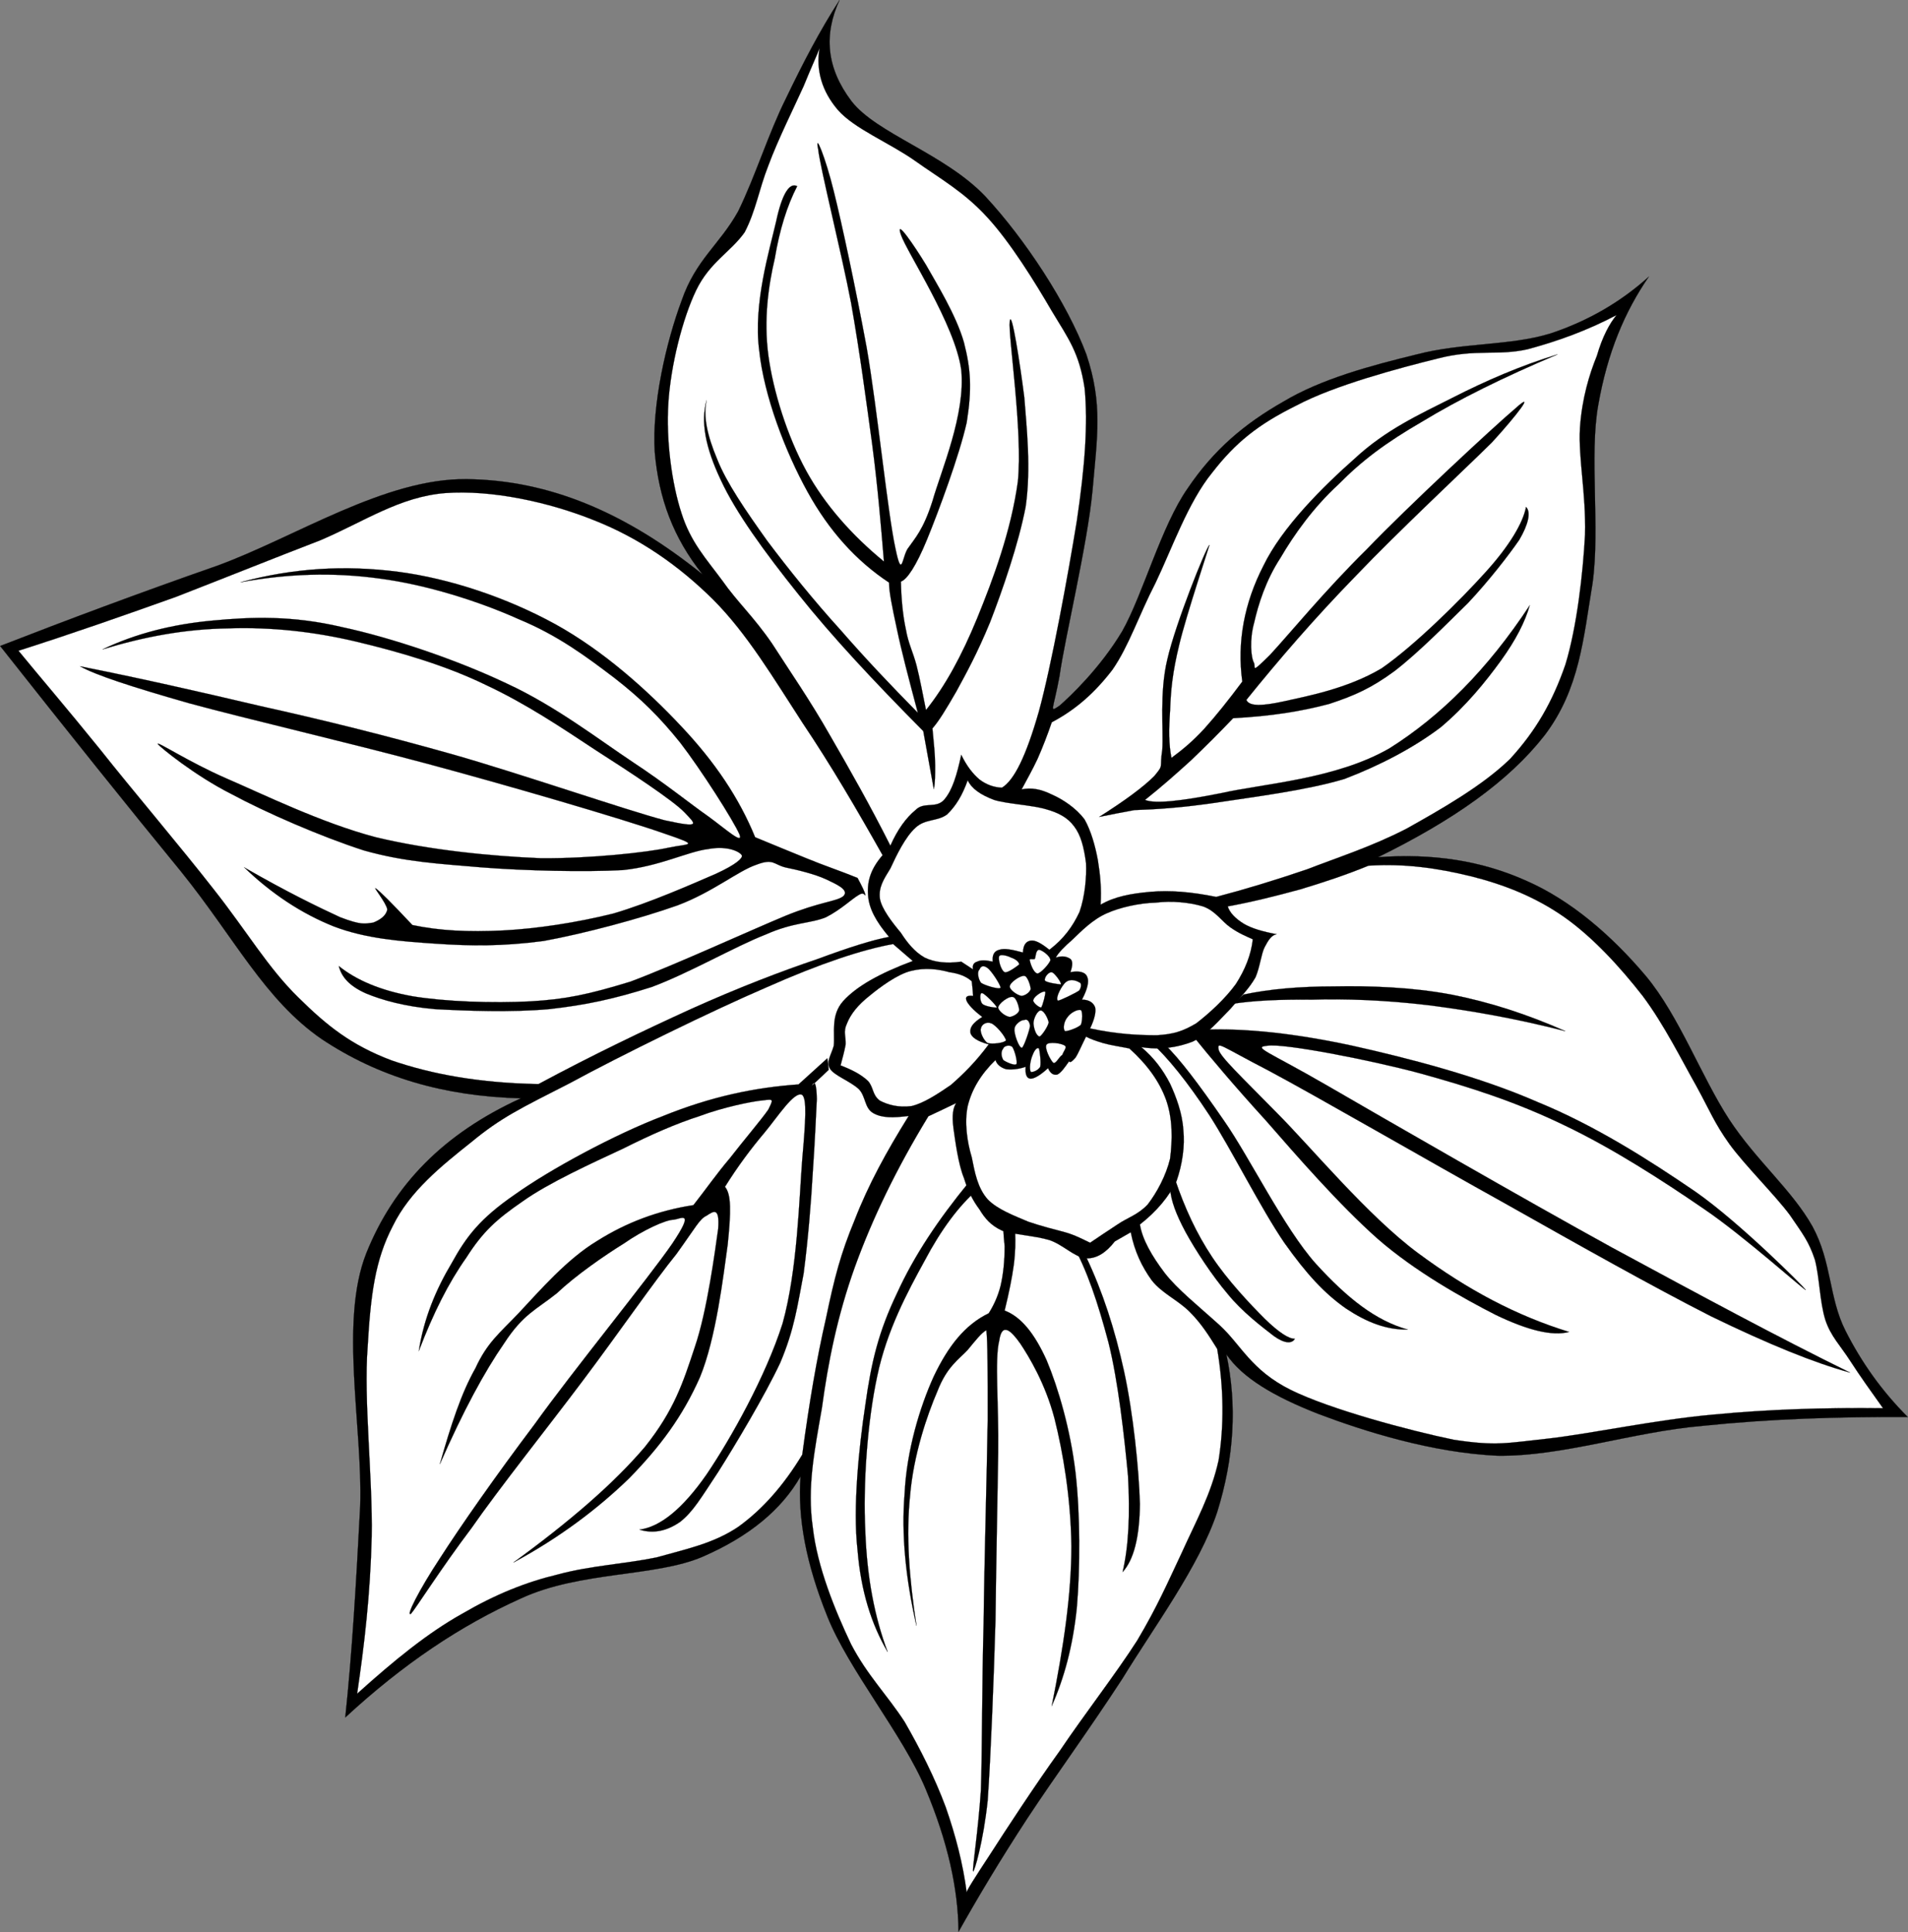<?xml version="1.0" encoding="UTF-8" standalone="no"?>
<!-- Created with Inkscape (http://www.inkscape.org/) -->
<svg
   xmlns:svg="http://www.w3.org/2000/svg"
   xmlns="http://www.w3.org/2000/svg"
   version="1.0"
   width="395.646"
   height="400.571"
   viewBox="0 0 395.646 400.571"
   id="Layer_1"
   xml:space="preserve"><rect x="0" y="0" width="395.646" height="400.571" fill="#808080" stroke="none"/><defs
   id="defs82" />
<path
   d="M 145.689,119.096 C 139.571,111.433 136.62,103.35 135.776,93.788 C 135.143,83.876 138.166,70.871 141.329,62.365 C 144.283,53.788 149.203,50.766 153.07,43.806 C 156.655,36.495 159.327,27.708 162.982,20.396 C 166.567,12.944 170.011,6.337 174.09,0.009 L 174.09,0.009 C 170.785,7.18 171.347,14.069 176.549,20.958 C 181.751,27.707 195.881,31.854 204.316,40.712 C 212.543,49.57 221.33,62.926 225.266,73.471 C 228.71,83.734 227.516,90.554 226.533,101.802 C 225.475,112.979 220.765,132.452 219.713,140.115 C 218.379,147.427 217.463,147.779 219.713,146.302 C 221.822,144.474 228.151,138.5 232.72,130.837 C 237.006,123.244 240.804,109.044 246.285,101.241 C 251.701,93.227 258.025,87.884 266.042,83.315 C 273.985,78.535 284.317,75.793 293.807,73.473 C 303.228,71.013 313.213,71.716 321.578,69.115 C 329.591,66.444 336.268,62.437 341.893,57.375 L 341.893,57.375 C 336.901,64.616 333.317,73.122 331.417,83.948 C 329.521,94.493 331.84,109.467 330.223,120.996 C 328.325,132.384 327.553,142.859 320.311,152.42 C 312.859,161.981 301.332,170.065 285.726,177.727 L 285.726,177.727 C 297.042,176.884 307.237,178.43 316.584,182.648 C 325.723,186.655 334.23,193.966 341.329,202.402 C 348.221,210.697 352.79,223.211 358.553,232.068 C 364.247,240.714 371.631,246.759 375.845,254.285 C 379.854,261.663 379.221,269.044 382.665,275.863 C 385.971,282.4 390.19,288.376 395.602,293.789 L 395.602,293.789 C 381.121,293.721 367.272,294.143 353,295.62 C 338.45,296.882 323.896,302.016 310.47,301.806 C 296.9,301.173 282.91,296.745 273.422,293.16 C 264.073,289.503 257.605,285.636 254.303,280.784 L 254.303,280.784 C 256.549,291.33 255.915,302.225 252.403,313.473 C 248.677,324.72 239.33,337.235 232.72,348.062 C 225.759,358.749 218.798,368.238 212.966,377.093 C 207.273,385.813 202.631,393.616 198.764,400.504 L 198.764,400.504 C 198.693,391.575 196.514,381.805 191.945,370.907 C 187.235,359.659 175.916,346.094 171.558,335.124 C 167.129,324.159 165.371,314.671 166.006,306.093 L 166.006,306.093 C 162.068,312.981 155.39,318.534 145.69,322.752 C 135.848,326.971 120.312,325.709 108.009,331.402 C 95.496,337.023 83.615,344.968 71.594,356.074 L 71.594,356.074 C 73.001,342.791 73.844,328.446 74.688,312.279 C 75.251,296.039 70.329,274.036 75.953,259.837 C 81.647,245.634 91.981,235.02 108.009,227.708 L 108.009,227.708 C 91.981,227.289 78.484,223.28 66.674,215.408 C 54.934,207.323 48.678,194.529 37.641,180.82 C 26.463,167.181 14.02,151.646 0.031,133.93 L 0.031,133.93 C 13.95,128.517 28.784,122.964 45.093,117.27 C 61.261,111.364 79.891,99.062 96.903,99.343 C 113.844,99.553 129.731,106.231 145.689,119.096 L 145.689,119.096 z "
   style="fill-rule:evenodd;stroke:#000000;stroke-width:0.036;stroke-miterlimit:10"
   id="path5" />
<path
   d="M 183.017,177.303 C 177.675,167.813 172.331,158.674 166.427,149.886 C 160.522,140.817 154.969,131.398 147.868,124.298 C 140.627,117.128 132.542,111.575 123.334,107.919 C 113.773,104.053 101.893,101.521 92.332,102.225 C 82.842,102.999 75.671,108.059 66.462,111.996 C 56.972,115.652 46.989,119.659 36.515,123.736 C 25.9,127.532 15.285,131.257 3.826,134.913 L 3.826,134.913 C 8.255,140.326 13.879,146.864 20.698,155.299 C 27.376,163.736 37.428,175.546 44.388,184.474 C 51.207,193.12 55.566,200.642 61.822,206.759 C 67.798,212.663 72.789,216.672 81.154,219.834 C 89.52,222.717 99.432,224.543 111.664,224.754 L 111.664,224.754 C 123.193,218.567 133.527,213.648 143.228,209.219 C 153.07,204.787 162.068,201.344 169.379,198.884 C 176.198,196.353 181.19,194.807 184.354,194.244 L 184.354,194.244 C 181.682,191.08 180.135,188.339 179.996,185.457 C 179.784,182.505 180.698,179.976 183.017,177.303 L 183.017,177.303 z "
   style="fill:#ffffff;fill-rule:evenodd;stroke:#000000;stroke-width:0.036;stroke-miterlimit:10"
   id="path7" />
<path
   d="M 177.815,182.014 C 174.371,180.608 170.574,179.342 167.2,177.937 C 163.756,176.53 159.959,174.984 156.584,173.578 L 156.584,173.578 C 153.28,165.494 148.289,158.042 141.329,150.66 C 134.159,142.998 125.09,134.913 115.179,129.43 C 105.196,123.948 93.315,119.94 82.489,118.534 C 71.452,117.128 60.838,117.761 49.87,120.713 L 49.87,120.713 C 59.572,118.956 68.921,118.604 78.693,119.94 C 88.393,121.206 99.29,124.65 107.585,128.377 C 115.74,131.751 121.645,136.179 127.48,140.608 C 132.893,144.827 136.689,148.552 141.047,153.966 C 145.336,159.519 152.155,170.205 153.35,173.016 C 154.194,175.265 150.397,171.821 146.811,169.221 C 143.086,166.62 138.095,162.541 131.275,158.043 C 124.175,153.332 115.178,146.373 105.124,141.733 C 94.79,136.812 81.082,132.172 70.818,129.992 C 60.625,127.603 52.259,127.884 44.104,128.657 C 35.739,129.429 28.217,131.328 21.258,134.632 L 21.258,134.632 C 30.045,131.962 38.411,130.415 47.409,130.274 C 56.197,129.992 64.913,130.907 73.841,133.016 C 82.699,135.124 92.401,137.936 100.766,142.014 C 109.061,145.881 116.583,150.942 123.613,155.581 C 130.432,159.939 139.431,165.845 141.891,168.376 C 144.282,170.907 145.546,171.751 137.814,170.063 C 129.588,167.884 108.007,160.432 93.948,156.425 C 79.747,152.419 66.952,149.255 53.947,146.373 C 40.801,143.28 28.71,140.539 16.619,138.148 L 16.619,138.148 C 19.712,139.905 27.163,142.365 39.255,145.81 C 51.417,149.114 71.734,153.824 88.535,158.324 C 105.055,162.753 128.885,169.713 137.533,172.735 C 145.617,175.476 142.806,174.844 138.588,175.757 C 134.088,176.742 122.419,178.007 112.225,177.937 C 101.821,177.514 89.027,176.249 77.92,173.578 C 66.672,170.625 54.51,164.649 46.848,161.346 C 39.115,157.971 32.507,153.613 32.718,154.246 C 33.069,154.808 40.38,160.784 47.902,164.579 C 55.072,168.446 66.531,173.437 75.459,176.319 C 83.965,178.71 90.855,179.06 99.924,179.835 C 108.78,180.538 121.223,180.818 129.097,180.396 C 136.759,179.623 142.665,176.53 146.812,176.038 C 150.89,175.264 153.49,176.601 153.843,177.373 C 153.983,177.936 152.717,179.201 148.429,181.169 C 143.719,183.208 134.65,187.215 127.199,189.395 C 119.606,191.293 111.242,192.558 104.282,192.91 C 97.111,193.262 91.206,192.98 85.512,191.785 L 85.512,191.785 C 81.224,187.216 78.694,184.685 77.92,184.193 C 77.216,183.701 80.099,187.145 80.309,188.552 C 80.099,189.817 78.833,190.73 77.357,191.293 C 75.6,191.503 74.966,191.856 70.537,190.168 C 65.969,188.059 59.431,184.895 50.642,179.835 L 50.642,179.835 C 56.336,185.317 62.523,189.395 69.201,192.066 C 75.809,194.597 82.98,195.159 90.431,195.651 C 97.602,196.143 104.21,196.214 112.716,195.088 C 121.222,193.542 132.752,190.448 140.485,187.707 C 147.795,184.966 153.068,180.537 156.864,179.271 C 160.379,177.936 160.379,179.2 162.84,179.834 C 165.3,180.326 169.026,181.239 171.275,182.293 C 173.173,183.207 176.267,184.473 174.861,185.808 C 173.455,186.933 170.08,186.933 162.84,189.886 C 155.247,193.049 139.57,200.22 130.713,203.525 C 121.996,206.194 117.286,207.178 110.045,207.601 C 102.242,208.021 92.259,207.67 85.511,206.545 C 78.833,205.351 73.841,203.173 70.256,200.29 L 70.256,200.29 C 70.819,202.54 72.435,204.436 75.95,205.984 C 79.184,207.319 83.824,208.654 90.15,209.218 C 96.617,209.569 106.038,209.92 113.841,209.218 C 121.433,208.375 127.338,207.109 135.071,204.649 C 142.733,201.835 152.434,196.211 158.762,193.752 C 164.595,191.151 168.041,191.502 171.274,190.167 C 174.438,188.55 176.618,186.37 178.094,185.527 C 179.36,184.753 179.36,186.019 179.429,185.527 C 179.362,184.967 178.729,183.701 177.815,182.014 L 177.815,182.014 z "
   style="fill-rule:evenodd;stroke:#000000;stroke-width:0.036;stroke-miterlimit:10"
   id="path9" />
<path
   d="M 184.634,175.336 C 180.345,166.83 176.268,159.659 172.121,152.488 C 167.973,145.177 163.615,138.921 160.1,133.437 C 156.303,127.884 152.86,124.79 149.767,120.362 C 146.392,115.792 143.228,112.418 141.33,106.443 C 139.292,100.257 138.097,91.187 138.589,83.595 C 139.08,75.721 141.542,66.02 144.353,60.185 C 147.166,54.351 151.523,52.242 154.406,48.164 C 156.725,43.735 157.358,39.306 159.328,34.315 C 161.295,28.972 164.81,21.941 166.638,17.864 C 168.326,13.717 169.521,11.186 169.943,9.991 L 169.943,9.991 C 169.169,14.56 170.435,18.919 173.738,22.785 C 177.184,26.723 184.354,29.534 189.836,33.4 C 194.968,37.056 199.961,39.797 204.809,45.14 C 209.519,50.272 214.58,58.426 218.096,64.472 C 221.613,70.306 223.79,73.118 224.915,80.5 C 225.618,87.812 224.984,96.599 223.298,107.987 C 221.472,119.234 218.027,138.004 215.427,147.495 C 212.753,156.844 210.293,161.765 207.764,163.311 L 207.764,163.311 C 206.076,163.242 204.531,162.679 203.123,161.624 C 201.715,160.429 200.453,158.812 199.328,156.492 L 199.328,156.492 C 198.412,160.71 197.498,163.803 195.811,165.771 C 194.124,167.739 191.593,166.123 189.835,167.951 C 187.938,169.501 186.11,171.961 184.634,175.336 L 184.634,175.336 z "
   style="fill:#ffffff;fill-rule:evenodd;stroke:#000000;stroke-width:0.036;stroke-miterlimit:10"
   id="path11" />
<path
   d="M 193.633,163.595 L 191.453,151.574 L 191.453,151.574 C 181.189,141.24 172.472,131.89 165.582,123.243 C 158.482,114.386 152.578,106.231 149.485,99.553 C 146.25,92.734 145.267,87.391 146.531,82.962 L 146.531,82.962 C 145.758,86.267 146.673,90.344 148.711,95.194 C 150.608,100.045 154.687,105.949 159.045,112.066 C 163.474,117.971 168.745,124.509 174.3,130.625 C 179.502,136.601 184.844,142.225 190.327,147.778 L 190.327,147.778 C 188.429,140.677 186.883,134.772 185.97,130.343 C 184.985,125.774 184.353,122.68 184.353,120.782 L 184.353,120.782 C 177.533,116.282 171.91,110.027 167.48,102.013 C 162.841,93.647 158.411,82.048 157.428,72.628 C 156.162,62.927 159.607,51.749 160.942,45.915 C 162.138,40.29 163.684,37.76 165.3,38.603 L 165.3,38.603 C 163.191,42.68 161.645,47.672 160.661,53.577 C 159.326,59.272 158.34,66.231 159.326,73.682 C 160.309,80.993 163.191,90.343 167.199,97.655 C 171.065,104.684 176.619,110.941 183.298,116.425 L 183.298,116.425 C 182.665,108.832 182.032,101.029 180.838,91.961 C 179.572,82.752 178.307,73.12 176.479,62.786 C 174.511,52.452 170.082,34.877 169.66,30.941 C 168.887,27.144 171.136,32.487 172.894,39.658 C 174.581,46.407 177.394,59.553 179.713,72.065 C 181.892,84.579 184.072,106.442 185.689,113.753 C 187.094,120.502 187.024,115.089 188.43,113.472 C 189.626,111.715 191.453,109.887 193.352,103.911 C 195.179,97.514 200.24,85.915 199.329,76.706 C 198.061,67.286 188.01,52.242 186.814,48.656 C 185.549,45.001 189.627,50.976 192.016,54.913 C 194.196,58.78 198.273,65.318 199.889,71.012 C 201.297,76.494 201.579,80.573 200.454,87.602 C 198.906,94.492 194.617,106.02 192.227,111.855 C 189.977,117.338 188.079,120.15 186.813,120.573 L 186.813,120.573 C 186.884,124.299 187.235,127.743 187.868,130.626 C 188.36,133.438 189.275,135.055 190.048,137.937 C 190.751,140.678 191.313,143.771 192.015,147.217 L 192.015,147.217 C 195.953,142.296 199.397,136.039 202.631,128.165 C 205.934,120.081 209.659,110.098 211.067,99.835 C 212.12,89.361 209.027,69.536 209.381,66.654 C 209.733,63.772 211.559,75.722 212.402,82.401 C 212.894,88.728 213.809,97.164 212.684,105.038 C 211.208,112.77 207.832,122.472 205.3,129.009 C 202.63,135.476 200.379,139.554 198.271,143.42 C 196.162,147.076 194.615,149.607 193.351,151.013 L 193.351,151.013 C 193.632,154.035 193.913,156.496 193.913,158.675 C 193.913,160.784 193.913,162.33 193.633,163.595 L 193.633,163.595 z "
   style="fill-rule:evenodd;stroke:#000000;stroke-width:0.036;stroke-miterlimit:10"
   id="path13" />
<path
   d="M 211.842,163.666 C 213.878,163.245 215.778,163.595 218.096,164.721 C 220.346,165.704 223.158,167.533 224.915,169.923 C 226.182,172.173 227.093,175.265 227.658,178.359 C 228.15,181.383 228.431,184.264 228.219,187.569 L 228.219,187.569 C 231.102,185.881 234.546,185.249 238.555,184.897 C 242.632,184.545 246.992,184.897 252.194,185.952 L 252.194,185.952 C 258.097,184.405 264.352,182.507 270.962,180.258 C 277.5,177.727 284.388,175.548 291.63,171.822 C 298.659,167.885 307.378,162.964 313.141,157.341 C 318.485,151.506 321.928,145.53 324.603,137.798 C 326.99,129.994 328.256,118.818 328.68,110.803 C 328.889,102.226 327.272,95.126 327.622,88.729 C 328.046,82.543 329.591,77.551 331.139,73.755 C 332.265,69.818 333.809,67.006 335.216,65.32 L 335.216,65.32 C 328.889,68.624 322.986,70.733 316.726,72.419 C 310.4,73.825 306.113,72.279 298.167,74.317 C 289.944,76.356 276.726,79.871 268.784,84.088 C 260.84,88.025 256.198,91.75 251.347,98.007 C 246.358,104.122 242.982,113.824 239.608,120.855 C 236.094,127.673 234.127,133.859 230.678,138.851 C 226.957,143.701 223.016,147.146 218.096,149.747 L 218.096,149.747 C 217.181,152.419 216.197,154.95 215.144,157.34 C 214.088,159.589 212.895,161.698 211.842,163.666 L 211.842,163.666 z "
   style="fill:#ffffff;fill-rule:evenodd;stroke:#000000;stroke-width:0.036;stroke-miterlimit:10"
   id="path15" />
<path
   d="M 227.939,169.36 C 233.279,165.985 237.078,163.173 239.329,160.924 C 241.437,158.393 240.381,159.447 241.015,155.441 C 241.296,151.223 240.381,143.701 242.068,136.671 C 243.756,129.289 250.084,113.542 250.787,112.98 C 250.996,112.559 245.934,127.673 244.532,133.648 C 243.124,139.412 242.773,143.139 242.633,147.286 C 242.35,151.292 242.35,154.315 242.915,157.127 L 242.915,157.127 C 245.024,155.581 247.202,153.823 249.729,151.082 C 252.194,148.34 254.722,145.177 257.605,141.311 L 257.605,141.311 C 256.481,133.085 258.026,125.002 261.965,117.338 C 265.828,109.324 274.337,100.888 281.016,94.984 C 287.412,89.079 294.23,85.986 301.191,82.47 C 308.221,78.885 315.391,75.792 322.985,73.472 L 322.985,73.472 C 311.806,78.182 302.454,82.822 294.933,87.391 C 287.271,91.819 282.35,95.546 277.499,100.467 C 272.369,105.176 268.36,110.8 265.477,115.722 C 262.457,120.362 260.908,125.352 260.066,129.078 C 259.082,132.592 259.364,136.319 260.066,137.513 C 260.347,138.568 259.433,139.622 263.299,135.826 C 267.236,131.608 274.688,122.47 283.475,113.823 C 291.912,105.036 309.764,88.445 314.265,84.649 C 318.484,80.852 314.757,85.844 309.345,91.748 C 303.652,97.373 289.871,110.237 281.293,119.235 C 272.72,128.023 265.198,136.739 258.448,145.105 L 258.448,145.105 C 259.012,146.441 261.541,146.441 266.32,145.386 C 271.03,144.332 279.398,142.785 286.495,138.567 C 293.388,133.787 302.808,124.438 308.01,118.672 C 312.999,113.189 315.815,108.409 316.443,105.105 L 316.443,105.105 C 317.501,106.159 316.935,108.69 315.04,111.923 C 312.859,115.087 308.782,120.36 304.426,124.999 C 299.926,129.427 294.022,135.402 289.171,139.128 C 284.388,142.643 280.943,144.19 275.601,145.947 C 269.769,147.494 263.583,148.478 255.706,148.9 L 255.706,148.9 C 252.895,151.852 250.084,154.664 246.992,157.616 C 243.898,160.429 240.804,163.17 237.43,165.842 L 237.43,165.842 C 239.465,166.685 244.741,166.124 253.245,164.436 C 261.965,162.468 277.007,161.554 288.112,155.157 C 298.73,148.479 308.429,138.848 317.216,125.491 L 317.216,125.491 C 316.232,128.935 314.332,132.661 311.239,136.949 C 308.077,141.308 304,146.369 298.729,150.798 C 293.246,154.946 286.357,158.602 278.832,161.483 C 270.892,163.873 259.995,165.209 252.685,166.334 C 245.232,167.459 239.678,167.81 235.247,167.951 L 235.247,167.951 C 232.86,168.376 230.399,168.868 227.939,169.36 L 227.939,169.36 z "
   style="fill-rule:evenodd;stroke:#000000;stroke-width:0.036;stroke-miterlimit:10"
   id="path17" />
<path
   d="M 254.58,187.919 C 259.642,187.005 264.635,185.74 269.554,184.404 C 274.478,182.928 279.117,181.382 283.757,179.484 L 283.757,179.484 C 291.205,178.992 298.098,179.976 304.986,181.663 C 311.737,183.351 318.274,185.881 324.319,190.1 C 330.223,194.247 335.918,200.435 340.628,206.48 C 345.056,212.384 348.783,219.905 351.808,225.248 C 354.549,230.241 355.461,232.769 358.626,237.201 C 361.788,241.556 368.115,247.815 371.14,251.892 C 373.878,255.9 375.077,257.376 376.343,261.171 C 377.325,264.898 377.325,269.89 378.521,273.685 C 379.646,277.061 381.614,278.956 383.65,282.121 C 385.691,285.283 387.869,288.309 390.469,291.962 L 390.469,291.962 C 378.31,291.821 366.781,292.172 355.11,293.297 C 343.371,294.354 330.297,297.165 321.296,298.221 C 312.231,299.205 310.331,299.838 301.471,298.499 C 292.265,296.604 275.742,292.172 267.661,288.167 C 259.434,284.09 257.324,278.815 252.966,274.811 C 248.469,270.734 244.11,267.29 241.509,263.915 C 238.839,260.398 236.866,256.954 236.374,253.862 L 236.374,253.862 C 239.892,251.119 242.424,248.026 243.968,244.864 C 245.162,241.42 245.727,237.622 245.375,234.251 C 245.162,230.802 243.899,227.431 242.634,224.688 C 241.157,221.805 239.258,219.272 236.656,217.095 L 236.656,217.095 C 240.665,217.728 244.109,217.167 247.271,215.97 C 250.364,214.494 252.896,211.401 255.146,209.15 C 257.255,206.691 259.083,204.863 260.348,202.613 C 261.26,200.503 261.542,197.692 262.244,196.357 C 263.017,194.88 263.651,193.897 264.704,193.686 L 264.704,193.686 C 261.752,193.123 259.574,192.492 257.889,191.506 C 256.197,190.449 255.004,189.255 254.58,187.919 L 254.58,187.919 z "
   style="fill:#ffffff;fill-rule:evenodd;stroke:#000000;stroke-width:0.036;stroke-miterlimit:10"
   id="path19" />
<path
   d="M 257.888,206.196 C 263.159,205.071 269.413,204.51 276.656,204.51 C 283.968,204.369 292.682,204.651 300.909,206.196 C 308.854,207.744 316.657,210.273 324.602,213.79 L 324.602,213.79 C 314.197,211.116 304.845,209.499 295.989,208.378 C 287.129,207.321 278.693,207.039 272.015,207.253 C 265.199,207.18 259.856,207.463 255.705,208.096 L 255.705,208.096 C 256.411,207.462 257.113,206.829 257.888,206.196 L 257.888,206.196 z "
   style="fill-rule:evenodd;stroke:#000000;stroke-width:0.036;stroke-miterlimit:10"
   id="path21" />
<path
   d="M 248.887,213.507 C 258.307,213.084 268.643,214.281 280.45,216.81 C 292.121,219.411 306.812,223.209 318.834,228.48 C 330.714,233.332 341.962,240.502 351.523,247.039 C 360.802,253.508 373.95,266.724 374.442,267.425 C 374.51,267.848 361.646,256.25 353.209,250.556 C 344.705,244.721 334.441,238.112 324.602,233.402 C 314.476,228.481 304.845,225.388 294.373,222.505 C 283.895,219.694 266.043,216.25 262.808,216.811 C 259.575,217.093 263.018,218.008 275.04,224.966 C 287.061,231.926 315.952,248.589 334.373,258.711 C 352.581,268.552 368.749,277.27 383.649,284.581 L 383.649,284.581 C 376.2,282.541 366.849,278.746 354.827,272.911 C 342.528,266.656 327.554,258.219 312.088,249.5 C 296.622,240.927 272.931,227.215 263.018,221.944 C 252.965,216.742 252.404,215.826 252.687,217.585 C 252.965,219.062 257.606,223.42 264.705,230.659 C 271.738,237.692 283.618,252.101 294.091,259.836 C 304.355,267.426 314.408,272.77 325.373,276.145 L 325.373,276.145 C 321.86,277.061 316.8,275.794 310.189,272.627 C 303.443,269.185 293.458,263.631 285.655,256.812 C 277.573,249.642 268.854,239.588 262.527,232.349 C 256.058,225.247 251.069,219.344 247.271,214.634 L 247.271,214.634 C 247.762,214.282 248.325,213.931 248.887,213.507 L 248.887,213.507 z "
   style="fill-rule:evenodd;stroke:#000000;stroke-width:0.036;stroke-miterlimit:10"
   id="path23" />
<path
   d="M 241.507,216.532 C 244.531,219.412 248.535,224.686 253.811,232.348 C 259.082,239.869 266.251,254.633 272.862,262.013 C 279.399,269.184 285.302,273.826 291.912,275.653 L 291.912,275.653 C 287.48,275.721 283.475,274.176 279.117,271.293 C 274.688,268.2 270.962,264.196 266.321,257.655 C 261.542,250.698 255.287,238.184 250.787,231.223 C 246.218,224.263 242.141,219.27 238.838,216.249 L 238.838,216.249 C 239.679,216.318 240.591,216.391 241.507,216.532 L 241.507,216.532 z "
   style="fill-rule:evenodd;stroke:#000000;stroke-width:0.036;stroke-miterlimit:10"
   id="path25" />
<path
   d="M 243.685,244.58 C 245.653,250.416 248.117,255.759 251.347,260.609 C 254.512,265.389 259.222,270.381 262.243,273.403 C 265.057,276.144 267.235,277.621 268.501,277.552 L 268.501,277.552 C 267.937,278.605 266.393,278.605 264.143,276.987 C 261.682,275.088 257.605,271.996 254.58,268.272 C 251.347,264.473 247.902,259.203 245.865,255.476 C 243.825,251.681 242.841,248.939 242.632,246.479 L 242.632,246.479 C 242.981,245.846 243.333,245.213 243.685,244.58 L 243.685,244.58 z "
   style="fill-rule:evenodd;stroke:#000000;stroke-width:0.036;stroke-miterlimit:10"
   id="path27" />
<path
   d="M 192.507,231.433 C 185.9,242.261 180.908,252.592 177.252,262.714 C 173.597,272.91 171.7,282.54 170.434,291.892 C 168.887,300.821 167.341,308.342 168.536,316.637 C 169.451,324.861 173.175,333.929 176.48,340.89 C 179.854,347.359 183.932,351.363 187.587,356.988 C 190.821,362.61 193.844,368.588 196.093,374.633 C 198.132,380.468 199.679,386.371 200.454,392.348 L 200.454,392.348 C 200.454,391.925 202.071,389.396 205.302,384.477 C 208.609,379.343 214.512,370.274 219.783,362.962 C 224.847,355.441 231.454,346.936 235.813,340.116 C 240.031,333.014 242.14,328.095 245.092,321.84 C 247.975,315.44 251.136,309.818 252.686,302.789 C 253.811,295.76 253.811,287.957 252.403,279.661 L 252.403,279.661 C 250.645,276.847 249.101,274.386 246.71,271.996 C 244.178,269.467 241.016,268.2 238.838,265.458 C 236.797,262.646 235.248,259.413 234.478,255.477 L 234.478,255.477 L 231.171,257.376 L 231.171,257.376 C 229.345,259.694 227.448,260.962 225.199,260.889 C 222.738,260.61 220.488,258.078 217.605,257.095 C 214.511,256.179 210.152,255.969 207.764,255.126 C 205.442,254.068 204.179,252.525 203.123,250.767 C 201.715,248.868 200.731,246.972 199.888,244.23 C 198.694,241.347 198.061,236.354 197.71,233.894 C 197.359,231.152 197.639,229.676 198.272,228.692 L 198.272,228.692 C 196.374,229.606 194.477,230.522 192.507,231.433 L 192.507,231.433 z "
   style="fill:#ffffff;fill-rule:evenodd;stroke:#000000;stroke-width:0.036;stroke-miterlimit:10"
   id="path29" />
<path
   d="M 200.945,245.072 C 194.546,252.876 189.555,260.328 185.97,268.2 C 182.243,276.003 180.697,282.189 179.431,291.328 C 178.096,300.115 176.83,312.629 177.814,321.275 C 178.517,329.921 180.697,336.741 184.071,342.507 L 184.071,342.507 C 181.329,335.195 179.783,327.041 179.431,317.48 C 178.939,307.709 179.852,294.843 181.891,285.355 C 183.861,275.862 188.218,267.78 191.733,261.38 C 195.107,254.984 198.834,249.991 202.629,246.689 L 202.629,246.689 C 202.07,246.197 201.506,245.632 200.945,245.072 L 200.945,245.072 z "
   style="fill-rule:evenodd;stroke:#000000;stroke-width:0.036;stroke-miterlimit:10"
   id="path31" />
<path
   d="M 208.325,258.36 C 208.325,261.453 208.042,264.196 207.481,266.583 C 206.917,268.833 206.006,270.732 205.022,272.277 L 205.022,272.277 C 200.098,274.669 196.655,279.028 193.632,285.355 C 190.75,291.678 188.008,300.749 187.586,309.608 C 186.883,318.182 187.797,327.251 190.047,337.095 L 190.047,337.095 C 188.5,326.969 187.867,318.323 188.711,310.1 C 189.414,301.663 192.226,293.436 194.405,288.374 C 196.373,283.314 198.835,281.838 200.662,279.87 C 202.347,277.829 203.545,276.285 204.53,275.793 L 204.53,275.793 C 204.808,278.112 204.808,284.016 204.808,294.352 C 204.67,304.474 204.106,323.597 203.964,336.53 C 203.614,349.254 203.686,362.401 203.403,371.12 C 202.839,379.624 201.577,387.497 201.786,387.989 C 201.997,388.202 203.895,381.944 204.807,373.298 C 205.44,364.301 206.074,348.061 206.424,335.97 C 206.565,323.666 206.847,310.802 206.987,301.172 C 207.129,291.188 206.214,281.839 207.198,277.972 C 207.761,274.035 209.657,275.863 211.556,278.536 C 213.383,281.278 216.758,286.832 218.658,294.07 C 220.413,301.03 222.03,310.379 222.172,320.504 C 222.172,330.486 220.555,341.451 218.094,353.683 L 218.094,353.683 C 220.627,347.989 222.454,341.452 223.296,333.297 C 223.998,325.073 223.998,313.826 223.014,305.249 C 221.962,296.389 219.43,287.742 217.041,282.049 C 214.509,276.427 211.698,272.984 208.323,271.717 L 208.323,271.717 C 209.238,267.99 209.871,264.825 210.222,262.224 C 210.572,259.487 210.572,257.304 210.5,255.687 L 210.5,255.687 L 208.039,254.844 L 208.039,254.844 C 208.115,255.968 208.185,257.163 208.325,258.36 L 208.325,258.36 z "
   style="fill-rule:evenodd;stroke:#000000;stroke-width:0.036;stroke-miterlimit:10"
   id="path33" />
<path
   d="M 222.245,257.655 C 225.475,263.421 227.658,270.099 229.836,278.254 C 231.876,286.34 233.143,297.865 233.913,306.024 C 234.336,313.964 234.054,320.504 232.788,325.918 L 232.788,325.918 C 235.109,323.386 236.304,318.675 236.372,311.787 C 236.163,304.475 234.969,292.945 233.069,284.231 C 231.17,275.585 228.642,267.781 225.198,260.54 L 225.198,260.54 C 224.214,259.623 223.229,258.639 222.245,257.655 L 222.245,257.655 z "
   style="fill-rule:evenodd;stroke:#000000;stroke-width:0.036;stroke-miterlimit:10"
   id="path35" />
<path
   d="M 185.197,195.722 C 178.87,196.847 170.153,199.728 159.046,204.652 C 147.587,209.572 128.536,218.92 118.202,224.545 C 107.869,229.816 103.861,231.716 97.745,236.777 C 91.558,241.697 84.95,246.971 81.435,254.211 C 77.779,261.239 76.866,268.341 76.232,279.306 C 75.389,290.203 77.287,306.16 77.076,318.534 C 76.795,330.555 75.53,341.174 74.054,351.155 L 74.054,351.155 C 81.786,344.194 88.676,338.573 95.846,334.564 C 102.736,330.555 108.992,328.027 115.741,326.41 C 122.49,324.583 129.731,324.227 136.127,322.893 C 142.384,321.134 147.938,320.013 153.07,316.565 C 158.062,312.98 162.489,307.992 166.357,301.591 L 166.357,301.591 C 167.833,290.626 169.379,281.557 171.276,273.334 C 173.035,264.897 174.3,259.978 177.252,252.876 C 180.065,245.633 183.791,238.817 188.43,231.365 L 188.43,231.365 C 185.126,231.784 182.878,231.784 181.119,230.8 C 179.222,229.748 179.573,227.357 178.097,225.813 C 176.268,224.123 173.105,223.07 172.121,221.594 C 171.276,220.046 172.262,218.993 172.894,216.811 C 173.174,214.21 172.191,210.483 174.862,207.532 C 177.604,204.511 182.314,201.838 189.274,199.236 L 189.274,199.236 C 187.938,198.112 186.603,196.917 185.197,195.722 L 185.197,195.722 z "
   style="fill:#ffffff;fill-rule:evenodd;stroke:#000000;stroke-width:0.036;stroke-miterlimit:10"
   id="path37" />
<path
   d="M 171.558,219.412 L 165.582,224.828 L 165.582,224.828 C 156.514,225.461 147.445,227.356 137.534,231.365 C 127.552,235.16 114.124,242.402 106.742,247.673 C 99.501,252.666 96.69,256.392 93.667,261.873 C 90.433,267.288 87.903,273.262 86.848,280.081 L 86.848,280.081 C 89.87,272.209 92.964,266.022 96.69,260.747 C 100.135,255.336 102.946,252.807 108.36,249.081 C 113.773,245.214 122.771,241.137 129.098,238.185 C 135.143,235.161 140.135,232.982 145.126,231.366 C 149.835,229.607 155.811,228.342 158.201,228.132 C 160.451,227.85 160.381,227.85 159.327,230.031 C 157.99,231.999 153.983,236.709 151.382,240.081 C 148.57,243.388 146.392,246.55 143.791,249.852 L 143.791,249.852 C 136.479,250.977 129.941,253.437 123.896,257.236 C 117.569,261.03 111.945,267.568 107.586,272.21 C 103.509,276.496 101.048,278.323 98.588,283.666 C 95.635,288.868 93.525,295.406 91.206,303.561 L 91.206,303.561 C 96.057,292.527 100.415,284.442 104.563,278.464 C 108.499,272.42 111.241,271.505 115.458,268.132 C 119.395,264.406 125.3,260.329 129.378,257.797 C 133.315,255.054 138.024,252.877 139.712,252.877 C 141.258,252.667 144.139,250.768 139.43,257.797 C 134.51,264.967 118.832,284.158 110.818,295.337 C 102.664,306.161 95.494,316.428 91.205,323.107 C 86.846,329.713 84.035,335.338 85.229,334.565 C 86.283,333.371 91.626,324.934 97.743,316.849 C 103.507,308.553 113.771,295.689 120.942,286.127 C 128.182,276.496 135.705,265.6 140.274,259.979 C 144.421,254.212 145.054,252.736 146.53,252.035 C 147.936,251.119 149.273,250.136 148.921,254.776 C 148.288,259.205 146.672,271.718 144.071,279.307 C 141.61,286.76 139.782,292.385 133.737,299.976 C 127.339,307.5 118.341,315.304 106.461,323.951 L 106.461,323.951 C 116.092,318.749 123.895,312.841 130.433,306.516 C 136.902,299.907 141.541,293.652 145.126,285.567 C 148.501,277.412 149.977,264.547 150.89,258.08 C 151.594,251.261 151.663,247.607 150.328,246.059 L 150.328,246.059 C 152.999,241.772 155.81,238.045 158.482,234.88 C 161.294,231.508 164.739,226.092 166.356,227.008 C 167.34,227.923 167.059,232.279 166.356,240.364 C 165.723,248.308 165.371,263.351 162.278,274.387 C 158.764,285.425 151.523,298.29 146.531,305.669 C 141.541,312.84 136.902,316.565 132.613,317.131 L 132.613,317.131 C 135.496,318.042 138.307,317.412 141.048,315.513 C 143.72,313.404 145.337,310.594 148.922,305.178 C 152.436,299.624 158.623,289.292 161.786,282.542 C 164.74,275.585 165.371,270.593 166.637,264.055 C 167.552,257.164 168.183,249.292 168.535,243.106 C 168.956,237.06 169.238,230.801 169.378,227.85 C 169.309,224.757 168.956,223.845 168.324,225.108 L 168.324,225.108 L 171.838,221.805 L 171.838,221.805 C 171.77,221.028 171.7,220.258 171.558,219.412 L 171.558,219.412 z "
   style="fill-rule:evenodd;stroke:#000000;stroke-width:0.036;stroke-miterlimit:10"
   id="path39" />
<path
   d="M 199.328,199.377 C 196.304,199.8 193.772,199.518 191.734,198.534 C 189.625,197.339 188.078,195.37 186.813,193.402 C 184.985,191.223 182.807,188.41 182.455,186.301 C 182.174,183.981 183.158,182.435 184.634,180.045 C 185.899,177.302 187.727,173.507 189.836,171.608 C 191.876,169.711 194.336,170.343 196.374,168.867 C 198.202,167.109 199.538,164.93 200.663,161.766 L 200.663,161.766 C 201.506,163.524 203.332,164.789 206.148,165.844 C 208.818,166.687 214.088,166.899 217.044,167.812 C 219.505,168.515 221.399,169.5 222.738,171.326 C 224.142,173.154 224.775,175.685 225.199,178.919 C 225.34,181.801 224.985,185.808 223.863,189.042 C 222.457,192.065 220.63,194.596 217.605,196.916 L 217.605,196.916 C 215.846,195.51 214.652,194.877 213.737,195.018 C 212.826,195.159 212.193,195.792 212.12,197.478 L 212.12,197.478 C 209.802,196.846 208.257,196.564 207.201,196.915 C 206.076,197.196 205.724,198.11 205.865,199.375 L 205.865,199.375 C 204.317,199.024 203.333,199.024 202.632,199.375 C 201.857,199.586 201.579,200.22 201.788,200.992 L 201.788,200.992 C 201.014,200.501 200.17,199.941 199.328,199.377 L 199.328,199.377 z "
   style="fill:#ffffff;fill-rule:evenodd;stroke:#000000;stroke-width:0.036;stroke-miterlimit:10"
   id="path41" />
<path
   d="M 201.506,203.454 C 200.453,202.47 198.905,201.837 196.866,201.558 C 194.616,200.924 191.804,200.572 188.993,201.276 C 186.181,201.909 182.385,204.72 180.277,206.478 C 177.957,208.305 176.41,210.204 175.637,212.172 C 174.794,213.93 175.426,214.842 175.356,216.531 C 175.074,218.076 174.723,219.269 174.302,220.887 L 174.302,220.887 C 176.693,221.803 178.59,222.786 179.996,224.121 C 181.19,225.46 180.839,227.005 182.456,228.198 C 184.073,229.045 186.252,229.675 188.994,229.323 C 191.454,228.762 194.267,226.935 197.148,224.965 C 199.821,222.646 202.349,220.116 205.023,216.531 L 205.023,216.531 C 202.631,215.898 201.365,214.983 201.224,214.072 C 201.087,213.084 201.647,212.1 203.687,210.837 L 203.687,210.837 C 201.716,209.361 200.732,208.164 200.454,207.531 C 200.1,206.688 200.454,206.337 201.788,206.478 L 201.788,206.478 C 201.715,205.494 201.646,204.51 201.506,203.454 L 201.506,203.454 z "
   style="fill:#ffffff;fill-rule:evenodd;stroke:#000000;stroke-width:0.036;stroke-miterlimit:10"
   id="path43" />
<path
   d="M 206.426,219.766 C 203.332,222.787 201.506,225.879 200.663,229.324 C 199.961,232.631 200.522,236.708 201.506,239.938 C 202.139,243.104 202.699,246.266 204.809,248.657 C 206.849,250.766 210.293,252.033 213.245,253.299 C 215.92,254.211 218.448,254.844 220.839,255.477 C 222.876,256.038 224.707,257.022 226.042,257.656 L 226.042,257.656 C 227.8,256.461 229.695,255.196 231.736,253.861 C 233.772,252.453 235.954,251.892 237.991,249.715 C 239.89,247.251 241.789,243.738 242.633,240.222 C 243.124,236.286 243.194,231.927 241.789,227.992 C 240.382,224.124 237.85,220.68 234.195,217.377 L 234.195,217.377 C 232.017,216.954 230.186,216.675 228.712,216.252 C 227.094,215.76 226.11,215.409 225.199,214.918 L 225.199,214.918 C 224.215,216.886 223.582,218.43 223.016,219.273 C 222.315,220.048 221.964,220.398 221.682,220.048 L 221.682,220.048 C 220.629,221.524 219.996,222.439 219.221,222.79 C 218.448,222.932 217.814,222.581 217.322,221.455 L 217.322,221.455 C 215.636,223 214.443,223.633 213.737,223.633 C 212.895,223.633 212.544,222.721 212.685,221.173 L 212.685,221.173 C 211.067,221.737 209.519,221.806 208.608,221.665 C 207.623,221.38 206.708,220.75 206.426,219.766 L 206.426,219.766 z "
   style="fill:#ffffff;fill-rule:evenodd;stroke:#000000;stroke-width:0.036;stroke-miterlimit:10"
   id="path45" />
<path
   d="M 218.939,198.534 C 219.431,197.55 220.697,196.284 222.456,194.738 C 224.142,193.12 226.601,190.591 229.553,189.325 C 232.228,188.129 236.304,187.216 239.608,187.145 C 242.982,186.724 246.636,187.076 249.451,187.919 C 252.053,188.833 253.319,191.012 255.145,192.277 C 256.831,193.472 258.38,194.105 259.783,194.738 L 259.783,194.738 C 259.433,197.971 258.167,201.064 256.271,204.018 C 254.089,207.039 250.717,210.132 248.043,212.172 C 245.301,213.79 243.405,214.422 239.89,214.632 C 236.094,214.632 231.662,214.422 226.041,213.224 L 226.041,213.224 C 226.957,211.328 227.307,209.781 227.093,208.869 C 226.742,207.885 225.831,207.251 224.355,207.251 L 224.355,207.251 C 225.549,205.001 225.832,203.453 225.476,202.61 C 225.126,201.557 223.863,201.202 221.964,201.557 L 221.964,201.557 C 222.456,200.149 222.456,199.234 221.964,198.813 C 221.33,198.394 220.415,198.042 218.939,198.534 L 218.939,198.534 z "
   style="fill:#ffffff;fill-rule:evenodd;stroke:#000000;stroke-width:0.036;stroke-miterlimit:10"
   id="path47" />
<path
   d="M 204.809,200.713 C 203.897,200.01 203.332,200.36 203.123,200.993 C 202.562,201.416 202.84,202.961 203.404,203.735 C 203.965,204.227 207.131,205.212 207.481,204.788 C 207.481,204.16 205.583,201.276 204.809,200.713 L 204.809,200.713 z "
   style="fill:#ffffff;fill-rule:evenodd;stroke:#000000;stroke-width:0.036;stroke-miterlimit:10"
   id="path49" />
<path
   d="M 213.596,212.665 C 213.458,211.681 212.966,211.189 212.403,211.472 C 211.77,211.399 210.366,212.383 210.366,213.368 C 210.225,214.211 211.278,217.304 211.911,217.235 C 212.333,217.024 213.527,213.507 213.596,212.665 L 213.596,212.665 z "
   style="fill:#ffffff;fill-rule:evenodd;stroke:#000000;stroke-width:0.036;stroke-miterlimit:10"
   id="path51" />
<path
   d="M 223.79,205.354 C 224.282,204.652 224.282,203.736 223.79,203.668 C 223.016,203.176 221.822,202.962 221.049,203.596 C 220.205,204.229 218.729,206.971 219.363,207.463 C 219.645,207.531 223.016,205.914 223.79,205.354 L 223.79,205.354 z "
   style="fill:#ffffff;fill-rule:evenodd;stroke:#000000;stroke-width:0.036;stroke-miterlimit:10"
   id="path53" />
<path
   d="M 209.659,198.534 C 208.886,198.112 207.341,197.76 207.2,198.252 C 206.917,198.675 207.481,201.135 208.325,201.558 C 208.886,201.836 211.066,200.221 211.349,199.941 C 211.277,199.308 210.365,198.745 209.659,198.534 L 209.659,198.534 z "
   style="fill:#ffffff;fill-rule:evenodd;stroke:#000000;stroke-width:0.036;stroke-miterlimit:10"
   id="path55" />
<path
   d="M 215.427,196.917 C 215.846,196.847 217.814,198.112 217.814,199.096 C 217.536,199.868 215.919,201.696 215.144,201.837 C 214.229,201.696 213.596,199.518 213.528,199.096 C 213.386,198.675 214.089,198.956 214.581,198.815 C 214.794,198.252 214.794,196.987 215.427,196.917 L 215.427,196.917 z "
   style="fill:#ffffff;fill-rule:evenodd;stroke:#000000;stroke-width:0.036;stroke-miterlimit:10"
   id="path57" />
<path
   d="M 224.142,209.43 C 224.493,209.64 224.493,211.539 224.142,212.455 C 223.44,213.157 221.262,213.858 220.838,213.79 C 220.346,213.298 220.629,211.681 221.399,210.837 C 221.964,209.991 223.508,209.148 224.142,209.43 L 224.142,209.43 z "
   style="fill:#ffffff;fill-rule:evenodd;stroke:#000000;stroke-width:0.036;stroke-miterlimit:10"
   id="path59" />
<path
   d="M 220.838,216.811 C 221.262,217.165 220.629,217.795 220.274,218.71 C 219.573,219.133 218.94,220.678 218.379,220.327 C 217.814,219.766 216.48,217.234 217.043,216.532 C 217.535,215.968 220.064,216.25 220.838,216.811 L 220.838,216.811 z "
   style="fill:#ffffff;fill-rule:evenodd;stroke:#000000;stroke-width:0.036;stroke-miterlimit:10"
   id="path61" />
<path
   d="M 214.019,218.992 C 213.668,219.904 213.386,221.52 213.737,222.226 C 214.019,222.363 215.214,222.012 215.706,221.169 C 215.92,220.185 215.568,217.656 215.428,217.374 C 214.935,217.024 214.37,218.008 214.019,218.992 L 214.019,218.992 z "
   style="fill:#ffffff;fill-rule:evenodd;stroke:#000000;stroke-width:0.036;stroke-miterlimit:10"
   id="path63" />
<path
   d="M 208.042,217.375 C 207.55,217.936 207.55,218.919 208.042,219.766 C 208.466,220.117 210.365,221.028 210.785,220.609 C 210.994,219.904 210.365,217.726 209.941,217.093 C 209.449,216.532 208.185,216.811 208.042,217.375 L 208.042,217.375 z "
   style="fill:#ffffff;fill-rule:evenodd;stroke:#000000;stroke-width:0.036;stroke-miterlimit:10"
   id="path65" />
<path
   d="M 205.583,212.172 C 204.53,211.749 203.546,212.382 203.404,213.225 C 203.123,213.858 203.965,215.758 204.808,216.249 C 205.723,216.531 208.255,216.249 208.607,215.685 C 208.394,214.773 206.566,212.592 205.583,212.172 L 205.583,212.172 z "
   style="fill:#ffffff;fill-rule:evenodd;stroke:#000000;stroke-width:0.036;stroke-miterlimit:10"
   id="path67" />
<path
   d="M 203.687,205.914 C 203.124,205.636 203.124,207.532 203.687,208.096 C 204.107,208.657 206.64,209.008 206.708,208.871 C 206.64,208.447 204.106,205.914 203.687,205.914 L 203.687,205.914 z "
   style="fill:#ffffff;fill-rule:evenodd;stroke:#000000;stroke-width:0.036;stroke-miterlimit:10"
   id="path69" />
<path
   d="M 212.402,202.329 C 211.558,202.192 209.381,203.736 209.381,204.511 C 209.309,205.144 210.858,206.338 211.842,206.479 C 212.543,206.406 213.458,205.846 213.737,205.071 C 213.668,204.228 213.035,202.329 212.402,202.329 L 212.402,202.329 z "
   style="fill:#ffffff;fill-rule:evenodd;stroke:#000000;stroke-width:0.036;stroke-miterlimit:10"
   id="path71" />
<path
   d="M 216.761,205.636 C 216.338,205.285 214.443,206.548 214.302,207.253 C 213.95,207.745 215.568,209.007 215.919,208.871 C 216.27,208.305 216.829,206.055 216.761,205.636 L 216.761,205.636 z "
   style="fill:#ffffff;fill-rule:evenodd;stroke:#000000;stroke-width:0.036;stroke-miterlimit:10"
   id="path73" />
<path
   d="M 209.941,206.688 C 209.026,206.547 207.058,208.095 206.989,208.87 C 206.989,209.499 208.325,210.697 209.381,210.837 C 210.011,210.765 211.209,210.204 211.35,209.43 C 211.277,208.587 210.717,206.688 209.941,206.688 L 209.941,206.688 z "
   style="fill:#ffffff;fill-rule:evenodd;stroke:#000000;stroke-width:0.036;stroke-miterlimit:10"
   id="path75" />
<path
   d="M 219.996,204.087 C 220.137,203.668 218.66,201.769 218.237,201.627 C 217.463,201.276 216.41,202.821 216.688,203.313 C 217.043,203.736 219.504,204.087 219.996,204.087 L 219.996,204.087 z "
   style="fill:#ffffff;fill-rule:evenodd;stroke:#000000;stroke-width:0.036;stroke-miterlimit:10"
   id="path77" />
<path
   d="M 215.777,209.499 C 216.41,209.43 217.253,210.979 217.463,211.963 C 217.321,212.806 216.06,214.702 215.567,214.915 C 214.794,214.702 214.37,213.157 214.301,212.172 C 214.302,211.116 215.144,209.499 215.777,209.499 L 215.777,209.499 z "
   style="fill:#ffffff;fill-rule:evenodd;stroke:#000000;stroke-width:0.036;stroke-miterlimit:10"
   id="path79" />
</svg>
